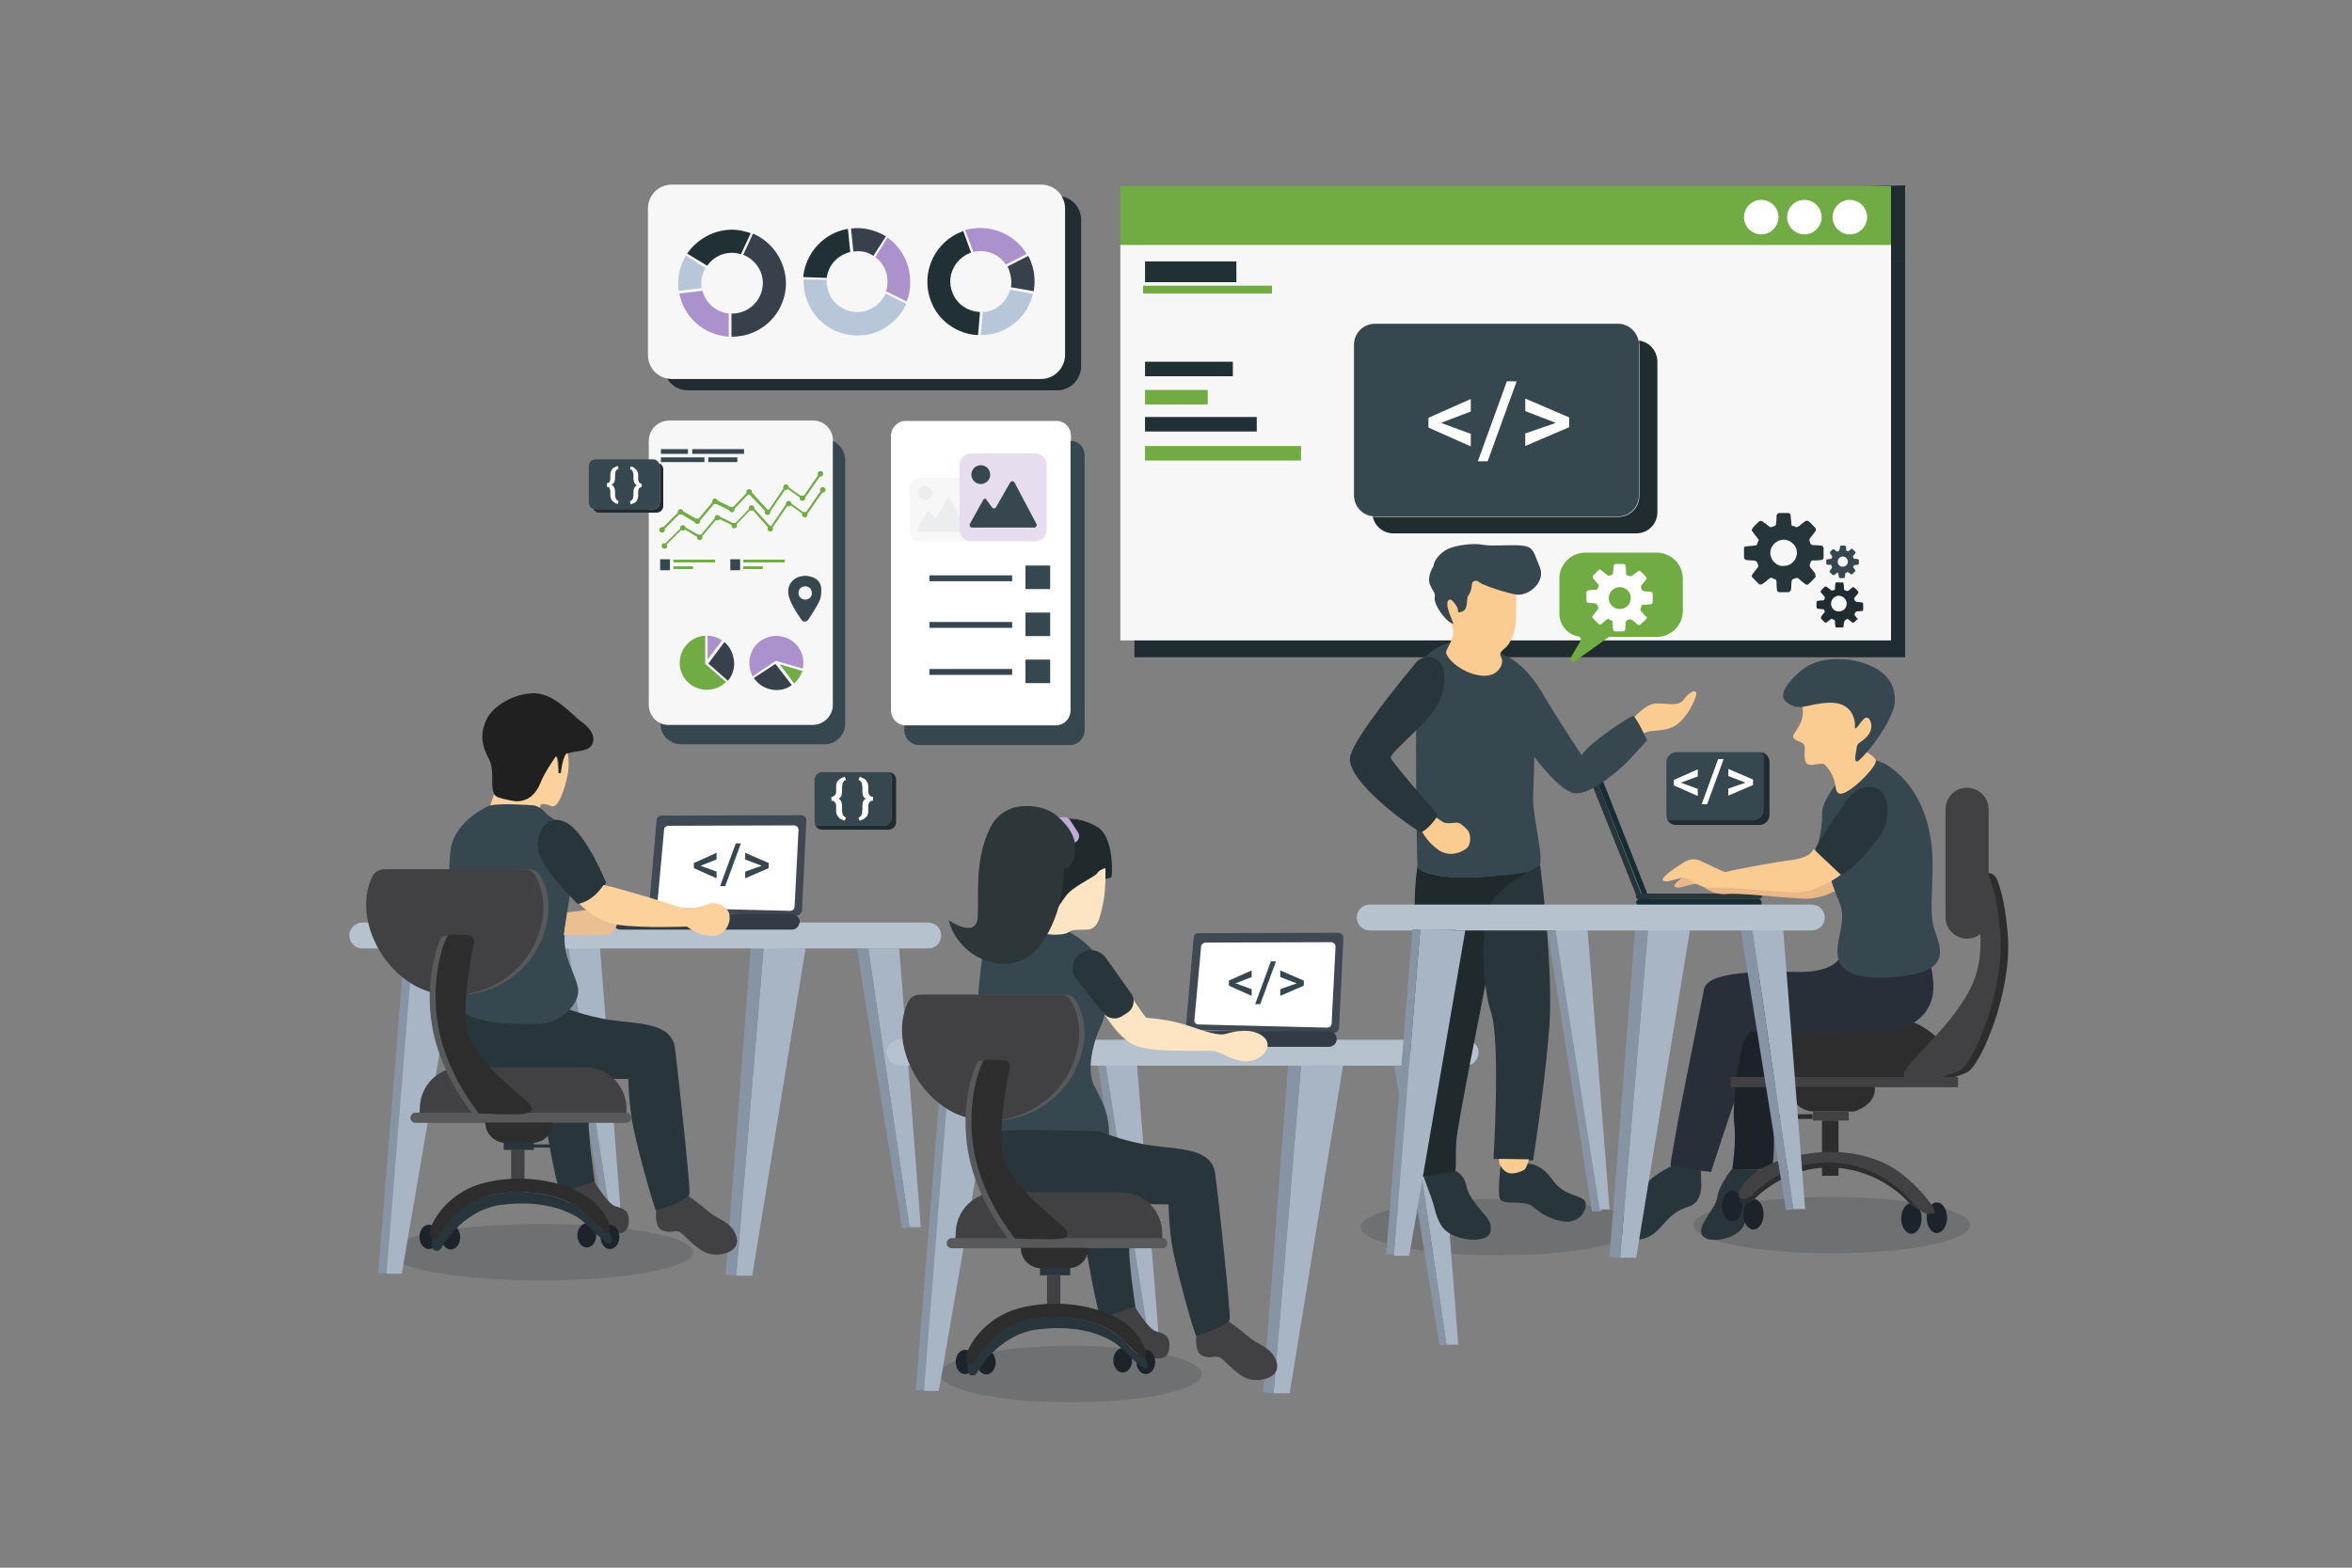 <?xml version="1.0" encoding="utf-8"?>
<!-- Generator: Adobe Illustrator 26.0.1, SVG Export Plug-In . SVG Version: 6.00 Build 0)  -->
<svg version="1.1" id="Layer_1" xmlns="http://www.w3.org/2000/svg" xmlns:xlink="http://www.w3.org/1999/xlink" x="0px" y="0px"
	 viewBox="0 0 600 400" style="enable-background:new 0 0 600 400;" xml:space="preserve">
<rect x="0" y="0" width="600" height="400" fill="#808080" stroke="none"/>
<style type="text/css">
	.st0{opacity:0.2;fill:#28353A;enable-background:new    ;}
	.st1{fill:#212C30;}
	.st2{fill:#36474F;}
	.st3{fill:#FFFFFF;}
	.st4{fill:#2D2D2D;}
	.st5{fill:#28353A;}
	.st6{fill:#172D35;}
	.st7{fill:#282F39;}
	.st8{fill:#EAB888;}
	.st9{fill:#FBCC92;}
	.st10{fill:#414042;}
	.st11{fill:#1D2228;}
	.st12{fill:#A8B5C4;}
	.st13{fill:#8794A4;}
	.st14{fill:#B7C2CF;}
	.st15{fill:#1D232B;}
	.st16{fill:#F7F7F7;}
	.st17{fill:#B7C7D9;}
	.st18{fill:#213035;}
	.st19{fill:#38404B;}
	.st20{fill:#AC92CC;}
	.st21{fill:#71AB43;}
	.st22{opacity:0.1;}
	.st23{fill:#AFAFAF;}
	.st24{fill:#E6DDEF;}
	.st25{fill:#3F4853;}
	.st26{fill:#333B46;}
	.st27{fill:#212020;}
	.st28{fill:#FDD19B;}
	.st29{fill:#EAC092;}
	.st30{fill:#202A2D;}
	.st31{fill:#FDE4C2;}
	.st32{fill:#25353A;}
	.st33{fill:#58595B;}
	.st34{fill:#C0ABD8;}
	.st35{fill:#2D373A;}
</style>
<g>
	<g>
		<ellipse class="st0" cx="138" cy="319.5" rx="38.8" ry="7.2"/>
		<ellipse class="st0" cx="273.2" cy="350.6" rx="33.4" ry="7.2"/>
		<ellipse class="st0" cx="467.3" cy="312.6" rx="35.3" ry="7.2"/>
		<ellipse class="st0" cx="382.4" cy="313.1" rx="35.3" ry="7.2"/>
		<g>
			<g>
				<path class="st1" d="M451.4,194.4v13.5c0,1.5-1.2,2.6-2.6,2.6h-21.2c-1,0-1.9-0.6-2.3-1.4c0.2,0.1,0.5,0.1,0.7,0.1h21.2
					c1.4,0,2.6-1.2,2.6-2.6v-13.5c0-0.4-0.1-0.8-0.3-1.2C450.6,192.3,451.4,193.2,451.4,194.4z"/>
				<path class="st2" d="M449.9,193.2v13.5c0,1.4-1.2,2.6-2.6,2.6h-21.2c-0.3,0-0.5-0.1-0.7-0.1c-0.2-0.4-0.3-0.7-0.3-1.2v-13.5
					c0-1.4,1.2-2.6,2.6-2.6h21.2c0.2,0,0.5,0.1,0.7,0.1C449.8,192.3,449.9,192.7,449.9,193.2z"/>
				<g>
					<path class="st3" d="M428.8,199.7l4.3,1.6v1.8l-6.1-2.7V199l6.1-2.7v1.8L428.8,199.7z"/>
					<path class="st3" d="M435.5,205.2h-1.4l4.2-11.5h1.4L435.5,205.2z"/>
					<path class="st3" d="M445.3,199.7l-4.4-1.7v-1.8l6.3,2.7v1.4l-6.3,2.7v-1.8L445.3,199.7z"/>
				</g>
			</g>
			<path class="st4" d="M485.9,260c0,0,6.4,1.8,9.6,6.4c3.1,4.7,0.7,8.4-7.1,8.4s-40.2,0-40.2,0h-6.7l3-16L485.9,260z"/>
			<path class="st1" d="M228.6,199v10.7c0,1.2-0.9,2-2,2h-16.8c-0.8,0-1.5-0.4-1.8-1.1c0.2,0.1,0.4,0.1,0.6,0.1h16.8
				c1.1,0,2-0.9,2-2V198c0-0.4-0.1-0.7-0.2-0.9C228,197.3,228.6,198,228.6,199z"/>
			<path class="st2" d="M227.4,198v10.7c0,1.1-0.9,2-2,2h-16.8c-0.2,0-0.4,0-0.6-0.1c-0.1-0.3-0.2-0.6-0.2-0.9V199c0-1.1,0.9-2,2-2
				h16.8c0.2,0,0.4,0,0.6,0.1C227.3,197.3,227.4,197.7,227.4,198z"/>
			<g>
				<path class="st3" d="M215.5,209.4c-0.4-0.1-0.7-0.3-1-0.4s-0.5-0.4-0.7-0.6c-0.1-0.2-0.3-0.5-0.4-0.7c-0.1-0.3-0.1-0.6-0.1-0.9
					v-1.2c0-0.2,0-0.4-0.1-0.5s-0.1-0.3-0.2-0.4c-0.1-0.1-0.2-0.2-0.4-0.3s-0.3-0.1-0.5-0.1v-1c0.2,0,0.4,0,0.5-0.1s0.2-0.1,0.4-0.3
					c0.1-0.1,0.1-0.2,0.2-0.4c0.1-0.1,0.1-0.4,0.1-0.5v-1.2c0-0.3,0-0.6,0.1-0.9c0.1-0.3,0.1-0.5,0.4-0.7c0.1-0.2,0.4-0.4,0.7-0.6
					c0.3-0.1,0.6-0.3,1-0.4l0.3,0.8c-0.2,0.1-0.4,0.1-0.5,0.3c-0.1,0.1-0.2,0.3-0.3,0.4c-0.1,0.1-0.1,0.4-0.1,0.5
					c0,0.2-0.1,0.4-0.1,0.7v1.2c0,0.4-0.1,0.7-0.2,1c-0.1,0.3-0.4,0.6-0.7,0.7c0.4,0.2,0.6,0.4,0.7,0.7c0.1,0.3,0.2,0.7,0.2,1v1.2
					c0,0.2,0,0.4,0.1,0.7c0,0.2,0.1,0.4,0.1,0.5c0.1,0.1,0.2,0.3,0.3,0.4c0.1,0.1,0.3,0.2,0.5,0.3L215.5,209.4z"/>
				<path class="st3" d="M219,208.6c0.2-0.1,0.4-0.1,0.5-0.3c0.1-0.1,0.2-0.3,0.3-0.4c0.1-0.1,0.1-0.4,0.1-0.5
					c0-0.2,0.1-0.4,0.1-0.7v-1.2c0-0.4,0.1-0.7,0.2-1c0.1-0.3,0.4-0.6,0.8-0.7c-0.4-0.1-0.7-0.4-0.8-0.7s-0.2-0.7-0.2-1v-1.2
					c0-0.2,0-0.4-0.1-0.7c0-0.2-0.1-0.4-0.1-0.5c-0.1-0.1-0.2-0.3-0.3-0.4c-0.1-0.1-0.3-0.2-0.5-0.3l0.3-0.8c0.4,0.1,0.7,0.3,1,0.4
					c0.3,0.1,0.5,0.4,0.7,0.6c0.1,0.2,0.3,0.5,0.4,0.7c0.1,0.3,0.1,0.6,0.1,0.9v1.2c0,0.2,0,0.4,0.1,0.5s0.1,0.3,0.2,0.4
					c0.1,0.1,0.2,0.2,0.4,0.3c0.1,0.1,0.3,0.1,0.5,0.1v1c-0.2,0-0.4,0-0.5,0.1s-0.3,0.1-0.4,0.3c-0.1,0.1-0.1,0.2-0.2,0.4
					c-0.1,0.1-0.1,0.4-0.1,0.5v1.2c0,0.3,0,0.6-0.1,0.9c-0.1,0.3-0.1,0.5-0.4,0.7c-0.1,0.2-0.4,0.4-0.7,0.6c-0.3,0.1-0.6,0.3-1,0.4
					L219,208.6z"/>
			</g>
			<polygon class="st5" points="405.9,199.6 417.9,229.7 419.3,229.7 407.1,198.6 			"/>
			<polygon class="st6" points="407.1,198.6 419.5,229.7 420.9,229.7 408.3,197.7 			"/>
			<path class="st7" d="M469,244.9c0,0-2.1,3.3-10.5,3.1c-8.3-0.1-22.9-0.4-23.8,4.4c-0.9,4.9-6.1,30.1-7.4,37.9
				c-1.3,7.7-1.8,8,0.6,8s8.6,0.7,8.6,0.7s4.9-15.3,7.4-21.9s2.7-13.8,2.7-13.8s23.6,0.4,32.3,0c8.8-0.4,12.4-3.9,13.8-8
				c1.4-4.2-0.5-10.2-0.5-10.2L469,244.9z"/>
			<path class="st6" d="M448.5,231.2h-30.2c-0.5,0-0.9-0.4-0.9-0.9l0,0c0-0.5,0.4-0.9,0.9-0.9h30.2c0.5,0,0.9,0.4,0.9,0.9l0,0
				C449.4,230.8,449,231.2,448.5,231.2z"/>
			<path class="st5" d="M448.8,229.4H418c-0.4,0-0.7-0.3-0.7-0.7l0,0c0-0.4,0.3-0.7,0.7-0.7h30.8c0.4,0,0.7,0.3,0.7,0.7l0,0
				C449.4,229.1,449.1,229.4,448.8,229.4z"/>
			<path class="st8" d="M436.7,221.2c-1.3-0.6-2.8-0.4-4.1,0.4c-2.4,1.5-6.3,4.1-5.3,4.7c1.4,0.8,4.9-1.6,6.6-0.4
				c1.8,1.2,3.6,2.5,6.8,2.2c3.1-0.3,13.2,0.9,19.5,1.2c6.2,0.3,11.3-4.2,11.3-4.2l-7-6.6c0,0,0.7,1.8-4.2,2.3
				c-5,0.6-16.3,2.8-17.1,3.1C442.4,224,439.2,222.3,436.7,221.2z"/>
			<path class="st2" d="M463.2,217.2c0,0,1.8-5.3,1.6-9.3c-0.2-4,5.3-10.1,7.2-12c2-1.9,6.3-4.3,12.8,2c6.4,6.3,8.1,15,8.2,22
				c0.1,6.9-0.9,13.2,0.5,17.4c1.5,4.2,3.7,9.3-5,11.2c-8.8,1.8-17.9,1.4-19.4-3.4c-1.5-4.8,2.4-9.6,0.1-14.9
				C466.8,224.7,465.9,219,463.2,217.2z"/>
			<path class="st9" d="M459,177.6c0,0,1.5,3,0.7,5.8s-2.9,4.2-2.1,5c0.8,0.9,2.8,0.8,2.8,2.3s-0.4,4,1,4.4s3.3-0.8,4.2,0.1
				c0.9,0.9,2.3,2.8,2.6,5.3c0.3,2.6,1.5,2.5,4,0.8c2.6-1.8,6.8-6.2,6.3-7.4s-2.9-2-2.8-2.8s3.2-2.8,3.1-6c-0.1-3.3-2.1-4.8-5.5-6.7
				C469.8,176.7,459,177.6,459,177.6z"/>
			<path class="st5" d="M473.9,201.6c-1.1,0.6-2,1.5-2.8,2.6c-2,2.8-8,11.7-8,12.5c0,0.9,5,5.3,6.3,6.3s10.1-8.2,11.5-12.3
				s0.5-8.7-2.6-9.7C476.8,200.4,475.1,201,473.9,201.6z"/>
			<path class="st4" d="M505.3,223.5c-0.7,0.7-0.9,1.6-0.6,2.6c1.2,3.9,4.4,15.5,0.7,24.6c-4.5,11.2-17.7,20.7-17.8,23.9
				c-0.1,3.1,10.6,0.8,14.2-1s11.5-20.7,10.4-34.8c-0.5-7.2-1.7-11.7-2.7-14.3C508.8,222.6,506.5,222.2,505.3,223.5L505.3,223.5z"/>
			<path class="st10" d="M503.4,223.1c-0.7,0.7-0.9,1.6-0.6,2.6c1.2,3.9,4.4,15.5,0.7,24.6c-4.5,11.2-17.7,20.7-17.8,23.9
				c-0.1,3.1,10.6,0.8,14.2-1s11.5-20.7,10.4-34.8c-0.5-7.2-1.7-11.7-2.7-14.3C507,222.3,504.7,221.8,503.4,223.1L503.4,223.1z"/>
			<path class="st10" d="M501.8,239.5L501.8,239.5c-3,0-5.5-2.4-5.5-5.5v-27.5c0-3,2.4-5.5,5.5-5.5l0,0c3,0,5.5,2.4,5.5,5.5V234
				C507.2,237.1,504.8,239.5,501.8,239.5z"/>
			<path class="st11" d="M451,263.4c0,0,1.5,8.2,1.5,14.2c-0.1,6.1,0.4,18.6-0.5,19.9s-10.1,0.8-10.1,0.8s1.1-6.9,0.5-11.5
				s1-14.5,1.5-17.5s1.9-5.9,2.8-6.1C447.6,263,451,263.4,451,263.4z"/>
			<rect x="441.5" y="274.8" class="st10" width="58" height="2.6"/>
			<path class="st4" d="M456.3,277.3c0,0,0.7,6.3,6.6,6.3s10.1,0,10.1,0s5.7-1.6,5.3-6.3H456.3z"/>
			<rect x="462.5" y="283.6" class="st10" width="9.1" height="2.3"/>
			<g>
				<polygon class="st12" points="194.8,241.9 187.8,325.5 191.9,325.5 205.5,242 				"/>
				<polygon class="st13" points="194.8,241.9 191.5,241.9 185.1,325.3 187.8,325.5 				"/>
				<polygon class="st12" points="221.5,242 232,313.1 234.9,313.1 229.4,242 				"/>
				<polygon class="st13" points="218.6,242.2 230.1,313.4 232,313.1 221.5,242 				"/>
				<g>
					<polygon class="st13" points="142.7,240.3 154,311.7 156.5,311.7 150.9,240.3 					"/>
					<polygon class="st12" points="144.7,239.8 155.9,311.2 158.5,311.2 152.9,239.8 					"/>
				</g>
				<path class="st14" d="M236.8,242H92.4c-1.8,0-3.3-1.5-3.3-3.3l0,0c0-1.8,1.5-3.3,3.3-3.3h144.4c1.8,0,3.3,1.5,3.3,3.3l0,0
					C240.1,240.6,238.6,242,236.8,242z"/>
				<polygon class="st13" points="114.7,241.9 114.6,242 105.3,241.9 98.6,324.8 96.5,324.8 103.2,241.7 				"/>
				<polygon class="st12" points="116.7,242 102.5,325 98.6,325 98.6,324.8 105.3,241.9 114.6,242 				"/>
			</g>
			<rect x="453.3" y="284.3" class="st4" width="9.1" height="1.2"/>
			<rect x="464.8" y="285.9" class="st4" width="4.2" height="14.1"/>
			<g>
				<path class="st5" d="M441.8,298.3c0,0-3.3,4.1-3.7,7.1c-0.4,3.1-5.3,7.3-3.9,9.7c1.4,2.4,8.5,1.2,10.4-2c1.9-3.1,1.5-8.7,2-10.8
					c0.6-2.1,2.3-3.9,2.3-3.9L441.8,298.3z"/>
				<path class="st5" d="M426.5,297.5c0,0-5.5,2.4-7.7,6.1c-2.1,3.7-4.7,6.1-5.8,6.7c-1.2,0.7-2.3,4.8,2.9,5.8
					c5.2,1,7.4-2.8,9.5-4.9c2-2,3.2-2.6,5.6-3.4s3-3.5,3-5.3c0-1.9-0.1-3.8-0.1-3.8L426.5,297.5z"/>
			</g>
			<g>
				<ellipse class="st15" cx="494.1" cy="310.7" rx="2.6" ry="3.9"/>
				<ellipse class="st15" cx="487.6" cy="310.9" rx="2.6" ry="3.9"/>
				<ellipse class="st15" cx="447.3" cy="309.8" rx="2.6" ry="3.9"/>
				<ellipse class="st15" cx="441.9" cy="307.7" rx="2.6" ry="3.9"/>
			</g>
			<path class="st4" d="M447.4,306.1c0,0,7.4-8.1,18.9-8.2s18.8,6.9,20.5,8.8c1.8,1.9,2.9,2.3,4.7,2.3c1.8-0.1-3.7-8.1-11.1-11.2
				s-15.6-3.4-24.2-1s-11.3,6.4-12.2,8.4C443.1,307.1,445.1,308,447.4,306.1z"/>
			<path class="st10" d="M447.1,304.8c0,0,7.4-8.1,18.9-8.2s18.8,6.9,20.5,8.8c5,5.6,5,4.2,6.8,4.2c1.8-0.1-5.8-10-13.2-13.1
				c-7.4-3.1-15.6-3.4-24.2-1s-11.3,6.4-12.2,8.4C442.8,305.9,444.9,306.8,447.1,304.8z"/>
			<g>
				<path class="st1" d="M269.7,99.6h-94.2c-3.4,0-6.1-2.7-6.1-6.1V56.1c0-3.4,2.7-6.1,6.1-6.1h94.2c3.4,0,6.1,2.7,6.1,6.1v37.5
					C275.7,96.9,273,99.6,269.7,99.6z"/>
				<path class="st16" d="M265.6,96.7h-94.2c-3.4,0-6.1-2.7-6.1-6.1V53.2c0-3.4,2.7-6.1,6.1-6.1h94.2c3.4,0,6.1,2.7,6.1,6.1v37.5
					C271.6,94,268.9,96.7,265.6,96.7z"/>
				<path class="st17" d="M175,65.2c-1.2,2-2,4.4-2,7c0,0.7,0.1,1.3,0.1,2l5.9-0.7c-0.1-0.4-0.1-0.8-0.1-1.2c0-1.5,0.4-2.8,1.1-3.9
					L175,65.2z"/>
				<path class="st18" d="M180.4,67.8c1.4-2,3.7-3.3,6.3-3.3c0.8,0,1.5,0.1,2.3,0.4l2.5-5.4c-1.5-0.5-3.1-0.9-4.7-0.9
					c-4.8,0-9,2.5-11.5,6.1L180.4,67.8z"/>
				<path class="st19" d="M192.1,59.6l-2.5,5.4c2.9,1.2,5,3.9,5,7.2c0,4.3-3.5,7.8-7.8,7.8c-0.1,0-0.1,0-0.2,0v5.9
					c0.1,0,0.1,0,0.2,0c7.6,0,13.7-6.1,13.7-13.7C200.4,66.6,197,61.7,192.1,59.6z"/>
				<path class="st20" d="M185.9,80c-3.3-0.4-5.9-2.7-6.7-5.8l-5.9,0.7c1.2,6.1,6.3,10.6,12.6,11L185.9,80L185.9,80z"/>
				<g>
					<path class="st19" d="M226,60.3c-2-1.2-4.4-2-6.9-2.1c-0.7,0-1.3,0-2,0.1l0.6,5.9c0.4-0.1,0.8-0.1,1.2-0.1
						c1.5,0,2.8,0.4,3.9,1.2L226,60.3z"/>
					<path class="st20" d="M223.3,65.6c2,1.5,3.2,3.8,3.1,6.4c0,0.8-0.1,1.5-0.4,2.3l5.3,2.6c0.6-1.5,0.9-3.1,0.9-4.7
						c0.1-4.8-2.2-9-5.8-11.6L223.3,65.6z"/>
					<path class="st17" d="M231.2,77.5l-5.3-2.6c-1.2,2.8-4.1,4.8-7.4,4.7c-4.3-0.1-7.7-3.6-7.6-8c0-0.1,0-0.1,0-0.2l-5.9-0.1
						c0,0.1,0,0.1,0,0.2c-0.2,7.6,5.8,13.9,13.3,14.1C224,85.8,229,82.4,231.2,77.5z"/>
					<path class="st18" d="M210.9,70.9c0.4-3.3,2.8-5.8,6-6.6l-0.6-5.9c-6.1,1-10.8,6.1-11.4,12.3L210.9,70.9z"/>
				</g>
				<path class="st19" d="M263.7,74.3c0.4-2.3,0.3-4.8-0.6-7.2c-0.2-0.7-0.5-1.2-0.8-1.8L257,68c0.2,0.4,0.4,0.7,0.5,1.2
					c0.5,1.4,0.6,2.8,0.4,4.1L263.7,74.3z"/>
				<path class="st17" d="M257.7,73.9c-0.7,2.3-2.3,4.4-4.8,5.3c-0.7,0.3-1.5,0.4-2.2,0.4l-0.5,5.9c1.6,0,3.2-0.2,4.7-0.8
					c4.5-1.7,7.6-5.4,8.6-9.7L257.7,73.9z"/>
				<path class="st18" d="M249.5,85.5l0.5-5.9c-3.1-0.1-6-2-7.1-5.1c-1.5-4,0.6-8.5,4.7-10c0.1,0,0.1,0,0.1-0.1l-2-5.5
					c-0.1,0-0.1,0-0.1,0.1c-7.1,2.6-10.8,10.5-8.2,17.6C239.2,81.8,244.2,85.3,249.5,85.5z"/>
				<path class="st20" d="M248.3,64.3c3.2-0.8,6.5,0.5,8.3,3.2l5.3-2.7c-3.2-5.3-9.6-7.8-15.7-6.1L248.3,64.3z"/>
			</g>
			<g>
				<path class="st16" d="M212.5,112.4v67.4c0,2.8-2.3,5.2-5.2,5.2h-36.7c-0.7,0-1.4-0.1-2-0.4c-1.8-0.8-3.1-2.6-3.1-4.7v-67.4
					c0-2.8,2.3-5.2,5.2-5.2h36.8C210.2,107.3,212.5,109.6,212.5,112.4z"/>
				<path class="st2" d="M215.6,117.3v67.4c0,2.8-2.3,5.2-5.2,5.2h-36.7c-2.8,0-5.2-2.3-5.2-5.2v-0.1c0.7,0.3,1.3,0.4,2,0.4h36.8
					c2.8,0,5.2-2.3,5.2-5.2v-67.3C214.3,113.4,215.6,115.2,215.6,117.3z"/>
				<g>
					<path class="st2" d="M168.3,118.9v9.3c0,0.9-0.7,1.7-1.7,1.7h-14.7c-0.2,0-0.4-0.1-0.6-0.1c-0.7-0.2-1.1-0.9-1.1-1.6v-9.3
						c0-0.9,0.7-1.7,1.7-1.7h14.7c0.7,0,1.2,0.4,1.5,1C168.2,118.4,168.3,118.6,168.3,118.9z"/>
					<path class="st1" d="M169.2,119.8v9.3c0,0.9-0.7,1.7-1.7,1.7h-14.7c-0.7,0-1.2-0.4-1.5-1c0.1,0.1,0.4,0.1,0.6,0.1h14.7
						c0.9,0,1.7-0.7,1.7-1.7v-9.3c0-0.2-0.1-0.4-0.1-0.7C168.8,118.5,169.2,119,169.2,119.8z"/>
					<g>
						<path class="st3" d="M157.6,128.6c-0.4-0.1-0.7-0.2-0.9-0.4c-0.2-0.1-0.4-0.4-0.6-0.5c-0.1-0.2-0.2-0.4-0.3-0.7
							c-0.1-0.2-0.1-0.5-0.1-0.7v-1c0-0.1,0-0.3-0.1-0.4s-0.1-0.2-0.1-0.4c-0.1-0.1-0.1-0.1-0.3-0.2c-0.1-0.1-0.3-0.1-0.4-0.1v-0.9
							c0.1,0,0.3,0,0.4-0.1c0.1-0.1,0.2-0.1,0.3-0.2s0.1-0.2,0.1-0.4c0.1-0.1,0.1-0.3,0.1-0.4v-1c0-0.3,0-0.5,0.1-0.7
							s0.1-0.4,0.3-0.7c0.1-0.2,0.3-0.4,0.6-0.5c0.2-0.1,0.5-0.3,0.9-0.4l0.2,0.7c-0.1,0.1-0.3,0.1-0.4,0.2
							c-0.1,0.1-0.2,0.2-0.3,0.4c-0.1,0.1-0.1,0.3-0.1,0.4s-0.1,0.4-0.1,0.5v1c0,0.4-0.1,0.7-0.2,0.9c-0.1,0.3-0.4,0.5-0.7,0.7
							c0.3,0.1,0.5,0.4,0.7,0.7c0.1,0.3,0.2,0.6,0.2,0.9v1c0,0.2,0,0.4,0.1,0.5c0,0.1,0.1,0.4,0.1,0.4c0.1,0.1,0.1,0.3,0.3,0.4
							c0.1,0.1,0.3,0.2,0.4,0.2L157.6,128.6z"/>
						<path class="st3" d="M160.7,127.9c0.1-0.1,0.3-0.1,0.4-0.2c0.1-0.1,0.2-0.2,0.3-0.4c0.1-0.1,0.1-0.3,0.1-0.4s0.1-0.4,0.1-0.5
							v-1c0-0.4,0.1-0.7,0.2-0.9c0.1-0.3,0.4-0.5,0.7-0.7c-0.3-0.1-0.6-0.4-0.7-0.7c-0.1-0.3-0.2-0.6-0.2-0.9v-1
							c0-0.2,0-0.4-0.1-0.5c0-0.1-0.1-0.4-0.1-0.4c-0.1-0.1-0.1-0.3-0.3-0.4c-0.1-0.1-0.3-0.2-0.4-0.2l0.2-0.7
							c0.4,0.1,0.7,0.2,0.9,0.4c0.2,0.1,0.4,0.4,0.6,0.5c0.1,0.2,0.2,0.4,0.3,0.7c0.1,0.2,0.1,0.5,0.1,0.7v1c0,0.1,0,0.3,0.1,0.4
							s0.1,0.2,0.1,0.4c0.1,0.1,0.1,0.1,0.3,0.2c0.1,0.1,0.3,0.1,0.4,0.1v0.9c-0.1,0-0.3,0-0.4,0.1c-0.1,0.1-0.2,0.1-0.3,0.2
							s-0.1,0.2-0.1,0.4c-0.1,0.1-0.1,0.3-0.1,0.4v1c0,0.3,0,0.5-0.1,0.7s-0.1,0.4-0.3,0.7c-0.1,0.2-0.3,0.4-0.6,0.5
							c-0.2,0.1-0.5,0.3-0.9,0.4L160.7,127.9z"/>
					</g>
				</g>
				<g>
					<rect x="168.6" y="114.6" class="st2" width="6.9" height="1.2"/>
					<rect x="176.6" y="114.6" class="st2" width="13.2" height="1.2"/>
					<rect x="168.6" y="116.7" class="st2" width="11.1" height="1.2"/>
					<rect x="180.7" y="116.7" class="st2" width="7.4" height="1.2"/>
				</g>
				<g>
					<g>
						<path class="st21" d="M169,135.4c-0.1,0-0.1,0-0.2-0.1c-0.1-0.1-0.1-0.4,0-0.4l4.6-4.6c0.1-0.1,0.3-0.1,0.4-0.1l4.2,2.4l4.2-5
							c0.1-0.1,0.3-0.1,0.4-0.1l4.2,2.1l4.2-4.4c0.1-0.1,0.1-0.1,0.2-0.1s0.1,0.1,0.2,0.1l4.6,5.1l4.3-6.3c0.1-0.1,0.1-0.1,0.2-0.1
							c0.1,0,0.1,0,0.2,0.1l4.1,2.9l4.2-6.1c0.1-0.1,0.3-0.2,0.4-0.1c0.1,0.1,0.2,0.3,0.1,0.4l-4.4,6.3c-0.1,0.1-0.1,0.1-0.2,0.1
							c-0.1,0-0.1,0-0.2-0.1l-4.1-2.9l-4.4,6.4c-0.1,0.1-0.1,0.1-0.2,0.1s-0.2,0-0.3-0.1L191,126l-4.1,4.3c-0.1,0.1-0.2,0.1-0.4,0.1
							l-4.2-2l-4.2,5c-0.1,0.1-0.3,0.1-0.4,0.1l-4.2-2.5l-4.4,4.4C169.2,135.3,169.1,135.4,169,135.4z"/>
					</g>
					<g>
						<circle class="st21" cx="168.9" cy="135.2" r="0.7"/>
					</g>
					<g>
						<circle class="st21" cx="173.6" cy="130.6" r="0.7"/>
					</g>
					<g>
						<circle class="st21" cx="177.9" cy="133" r="0.7"/>
					</g>
					<g>
						<circle class="st21" cx="182.4" cy="127.9" r="0.7"/>
					</g>
					<g>
						<circle class="st21" cx="186.7" cy="130" r="0.7"/>
					</g>
					<g>
						<circle class="st21" cx="191.1" cy="125.5" r="0.7"/>
					</g>
					<g>
						<circle class="st21" cx="195.8" cy="130.7" r="0.7"/>
					</g>
					<g>
						<circle class="st21" cx="200.5" cy="124.3" r="0.7"/>
					</g>
					<g>
						<circle class="st21" cx="204.7" cy="127.1" r="0.7"/>
					</g>
					<g>
						<circle class="st21" cx="209.3" cy="120.9" r="0.7"/>
					</g>
				</g>
				<g>
					<g>
						<path class="st21" d="M169.6,139.5c-0.1,0-0.1,0-0.2-0.1c-0.1-0.1-0.1-0.4,0-0.4l4.6-4.6c0.1-0.1,0.3-0.1,0.4-0.1l4.2,2.4
							l4.2-5c0.1-0.1,0.3-0.1,0.4-0.1l4.2,2.1l4.2-4.4c0.1-0.1,0.1-0.1,0.2-0.1l0,0c0.1,0,0.1,0.1,0.2,0.1l4.6,5.1l4.3-6.3
							c0.1-0.1,0.1-0.1,0.2-0.1c0.1,0,0.1,0,0.2,0.1l4.1,2.9l4.2-6.1c0.1-0.1,0.3-0.2,0.4-0.1c0.1,0.1,0.2,0.3,0.1,0.4l-4.4,6.3
							c-0.1,0.1-0.1,0.1-0.2,0.1s-0.1,0-0.2-0.1l-4.1-2.9l-4.4,6.4c-0.1,0.1-0.1,0.1-0.2,0.1c-0.1,0-0.2,0-0.3-0.1l-4.6-5.2
							l-4.1,4.3c-0.1,0.1-0.2,0.1-0.4,0.1l-4.2-2l-4.2,5c-0.1,0.1-0.3,0.1-0.4,0.1l-4.2-2.5l-4.4,4.4
							C169.8,139.5,169.7,139.5,169.6,139.5z"/>
					</g>
					<g>
						<circle class="st21" cx="169.5" cy="139.3" r="0.7"/>
					</g>
					<g>
						<circle class="st21" cx="174.2" cy="134.7" r="0.7"/>
					</g>
					<g>
						<circle class="st21" cx="178.5" cy="137.1" r="0.7"/>
					</g>
					<g>
						<circle class="st21" cx="183" cy="132.1" r="0.7"/>
					</g>
					<g>
						<circle class="st21" cx="187.3" cy="134.1" r="0.7"/>
					</g>
					<g>
						<circle class="st21" cx="191.7" cy="129.6" r="0.7"/>
					</g>
					<g>
						<circle class="st21" cx="196.5" cy="134.9" r="0.7"/>
					</g>
					<g>
						<circle class="st21" cx="201.2" cy="128.5" r="0.7"/>
					</g>
					<g>
						<circle class="st21" cx="205.3" cy="131.3" r="0.7"/>
					</g>
					<g>
						<circle class="st21" cx="209.9" cy="125" r="0.7"/>
					</g>
				</g>
				<path class="st2" d="M206.7,147.1c-3-0.8-6,1.2-5.6,4.4c0.3,2.2,2.3,5.1,3.4,6.7c0.4,0.6,1.2,0.5,1.7-0.1
					c1.1-1.7,3.1-4.7,3.2-5.9C209.6,150.4,209.9,147.9,206.7,147.1z M205.4,153c-0.9,0-1.7-0.7-1.7-1.7s0.7-1.7,1.7-1.7
					s1.7,0.7,1.7,1.7C207.2,152.2,206.4,153,205.4,153z"/>
				<rect x="168.4" y="142.7" class="st2" width="2.5" height="2.8"/>
				<rect x="171.8" y="142.8" class="st21" width="10.6" height="0.7"/>
				<rect x="171.8" y="144.5" class="st21" width="5" height="0.7"/>
				<rect x="186.3" y="142.7" class="st2" width="2.5" height="2.8"/>
				<rect x="189.6" y="142.8" class="st21" width="10.6" height="0.7"/>
				<rect x="189.6" y="144.5" class="st21" width="5" height="0.7"/>
				<path class="st19" d="M184.8,163.8l-4.1,5.5l5,4.4c1-1.2,1.6-2.8,1.6-4.4C187.2,167,186.3,165.1,184.8,163.8z"/>
				<path class="st21" d="M179.9,169.4v-7.2c-3.6,0.2-6.5,3.2-6.5,6.9c0,3.9,3.1,6.9,6.9,6.9c1.9,0,3.6-0.7,4.9-2L179.9,169.4z"/>
				<path class="st20" d="M180.5,162.2v6.1l3.7-4.9C183.2,162.7,181.9,162.2,180.5,162.2z"/>
				<path class="st19" d="M202,174.8l-4.2-5.4l-5.5,3.6c0.9,1.3,2.2,2.3,3.9,2.8C198.3,176.4,200.4,176,202,174.8z"/>
				<path class="st20" d="M197.9,168.6l6.9,2c0.7-3.6-1.3-7.1-4.9-8.1c-3.7-1-7.5,1.1-8.5,4.8c-0.5,1.8-0.2,3.6,0.6,5.3L197.9,168.6
					z"/>
				<path class="st21" d="M204.7,171.2l-5.8-1.7l3.7,4.9C203.5,173.6,204.2,172.5,204.7,171.2z"/>
			</g>
			<g>
				<path class="st3" d="M273.2,111.2v70.1c0,2.1-1.7,3.8-3.8,3.8H231c-0.1,0-0.1,0-0.1,0c-2-0.1-3.6-1.8-3.6-3.8v-70.1
					c0-2.1,1.7-3.8,3.8-3.8h38.4C271.5,107.4,273.2,109,273.2,111.2z"/>
				<g>
					<g class="st22">
						<path class="st23" d="M245.4,138.2H235c-1.6,0-2.9-1.3-2.9-2.9v-10.5c0-1.6,1.3-2.9,2.9-2.9h10.4c1.6,0,2.9,1.3,2.9,2.9v10.5
							C248.2,136.9,247,138.2,245.4,138.2z"/>
						<circle class="st2" cx="236" cy="125.8" r="1.8"/>
						<path class="st2" d="M236.5,130.6L234,135c-0.1,0.3,0.1,0.7,0.4,0.7H246c0.4,0,0.6-0.4,0.4-0.7l-4-7.7c-0.1-0.3-0.6-0.3-0.8,0
							l-2.6,4.6c-0.1,0.3-0.6,0.3-0.7,0.1l-1-1.4C237.1,130.3,236.6,130.3,236.5,130.6z"/>
					</g>
					<g>
						<path class="st24" d="M264.1,138.1h-16.4c-1.6,0-2.9-1.3-2.9-2.9v-16.6c0-1.6,1.3-2.9,2.9-2.9h16.4c1.6,0,2.9,1.3,2.9,2.9
							v16.6C267,136.8,265.7,138.1,264.1,138.1z"/>
						<g>
							<circle class="st2" cx="250.2" cy="121.1" r="2.4"/>
							<path class="st2" d="M250.8,127.6l-3.4,6.1c-0.2,0.4,0.1,0.9,0.5,0.9h16c0.4,0,0.7-0.5,0.5-0.9l-5.6-10.6
								c-0.2-0.4-0.9-0.4-1.1,0l-3.6,6.3c-0.2,0.4-0.8,0.4-1,0.1l-1.4-1.9C251.6,127.1,251,127.1,250.8,127.6z"/>
						</g>
					</g>
				</g>
				<path class="st2" d="M276.7,116.2v70.1c0,2.1-1.7,3.8-3.8,3.8h-38.4c-2.1,0-3.8-1.7-3.8-3.8v-1.2c0.1,0,0.1,0,0.1,0h38.5
					c2.1,0,3.8-1.7,3.8-3.8v-68.8C275.2,112.5,276.7,114.2,276.7,116.2z"/>
				<g>
					<g>
						<rect x="261.6" y="144.3" class="st2" width="6.3" height="6"/>
						<rect x="261.6" y="156.3" class="st2" width="6.3" height="6"/>
						<rect x="261.6" y="168.3" class="st2" width="6.3" height="6"/>
					</g>
					<g>
						<rect x="237.1" y="146.8" class="st2" width="21.1" height="1.5"/>
						<rect x="237.1" y="158.7" class="st2" width="21.1" height="1.5"/>
						<rect x="237.1" y="170.7" class="st2" width="21.1" height="1.5"/>
					</g>
				</g>
			</g>
			<path class="st5" d="M175.9,304.5c0,0.2-0.1,0.4-0.3,0.7c-1.5,1.9-7.9,3.7-8.2,3.7c-0.4,0-5.5-18-6.3-23.8
				c-0.8-5.7-0.8-9.8-0.8-9.8s-28.1-0.1-38.1-2.4c-10.1-2.3-5.9-16-4.3-16.4s24.7,0.1,24.7,0.1s6.3,2.7,13.5,3.7s15.3,0.7,16.1,7.2
				C173,274,176.1,302.4,175.9,304.5z"/>
			<path class="st25" d="M167.5,209.3l-1.9,21.9c-0.1,0.8,0.5,1.5,1.3,1.5l36.3,0.9c0.7,0,1.3-0.6,1.4-1.3l1.1-22.9
				c0.1-0.8-0.6-1.4-1.4-1.4l-35.5,0.1C168.1,208.1,167.5,208.6,167.5,209.3z"/>
			<path class="st3" d="M169.4,211.8l-1.7,18.6c-0.1,0.7,0.4,1.2,1.1,1.2l32.7,0.8c0.7,0,1.2-0.4,1.2-1.1l1-19.5
				c0-0.7-0.5-1.2-1.2-1.2l-32,0.1C169.9,210.7,169.4,211.1,169.4,211.8z"/>
			<path class="st26" d="M202,237.2h-43.7c-1.1,0-2-0.9-2-2l0,0c0-1.1,0.9-2,2-2H202c1.1,0,2,0.9,2,2l0,0
				C203.9,236.3,203.1,237.2,202,237.2z"/>
			<g>
				<polygon class="st12" points="331.9,271.8 324.9,355.5 329,355.5 342.6,271.9 				"/>
				<polygon class="st13" points="331.9,271.8 328.6,271.8 322.2,355.2 324.9,355.5 				"/>
				<polygon class="st12" points="358.5,271.9 369,343.1 372,343.1 366.5,271.8 				"/>
				<polygon class="st13" points="355.7,272 367.2,343.3 369,343.1 358.5,271.9 				"/>
				<g>
					<polygon class="st13" points="279.8,270.2 291,341.5 293.6,341.5 288,270.1 					"/>
					<polygon class="st12" points="281.8,269.7 293,341.1 295.6,341.1 289.9,269.7 					"/>
				</g>
				<path class="st14" d="M373.8,271.9H229.5c-1.8,0-3.3-1.5-3.3-3.3l0,0c0-1.8,1.5-3.3,3.3-3.3h144.4c1.8,0,3.3,1.5,3.3,3.3l0,0
					C377.1,270.5,375.7,271.9,373.8,271.9z"/>
				<polygon class="st13" points="251.7,271.8 251.6,271.9 242.3,271.8 235.7,354.7 233.6,354.7 240.3,271.6 				"/>
				<polygon class="st12" points="253.8,271.9 239.5,354.9 235.7,354.9 235.7,354.7 242.3,271.8 251.6,271.9 				"/>
			</g>
			<path class="st25" d="M304.5,239.3l-1.9,21.9c-0.1,0.8,0.5,1.5,1.3,1.5l36.3,0.9c0.7,0,1.3-0.6,1.4-1.3l1.1-22.9
				c0.1-0.8-0.6-1.4-1.4-1.4l-35.5,0.1C305.2,238,304.6,238.5,304.5,239.3z"/>
			<path class="st3" d="M306.4,241.6l-1.7,18.6c-0.1,0.7,0.4,1.2,1.1,1.2l32.7,0.8c0.7,0,1.2-0.4,1.2-1.1l1-19.5
				c0-0.7-0.5-1.2-1.2-1.2l-32,0.1C306.9,240.6,306.4,241,306.4,241.6z"/>
			<path class="st26" d="M339,267.1h-43.7c-1.1,0-2-0.9-2-2l0,0c0-1.1,0.9-2,2-2H339c1.1,0,2,0.9,2,2l0,0
				C341,266.2,340.1,267.1,339,267.1z"/>
			<path class="st27" d="M151.1,189.9c-1,2-4.7,1.7-6.1,2.3c-0.2,0.1-0.4,0.2-0.5,0.4c-0.8,1.2-1.2,4.2-1.2,4.6
				c0,0.4-0.7,0.2-0.7,0.2s-0.1-4.5-0.6-4.3c0,0-2.8,3.9-3.9,6.7c-1.1,2.8-3.4,5.4-7.4,4.6c-2.8-0.6-3.9-0.8-4.5-1.6
				c-0.2-0.4-0.4-0.7-0.5-1.4c-0.4-2,0.4-5.3-1.1-8c-1.5-2.8-2.3-5.7-0.6-9.6c1.8-4,7.7-7.1,12.7-6.9c5,0.3,9.6,5.8,11.4,7.1
				C149.9,185.2,152.2,187.5,151.1,189.9z"/>
			<path class="st28" d="M144.5,199.1c-1,4-2.4,7.1-3.8,6.6c-1.4-0.6-2.7-0.8-2.8-0.2c-0.1,0.5-0.5,0.9-0.7,0.9
				c-0.1,0-12.3-0.4-12.3-0.4l1.1-3.3c0.6,0.8,1.7,1,4.5,1.6c4,0.8,6.3-1.8,7.4-4.6c1.1-2.8,3.9-6.7,3.9-6.7
				c0.4-0.1,0.6,4.3,0.6,4.3s0.7,0.1,0.7-0.2s0.4-3.4,1.2-4.6c0.1-0.1,0.3-0.3,0.5-0.4C145.1,193.3,145.3,196.1,144.5,199.1z"/>
			<path class="st2" d="M142.2,209.6c0,0-2.5-1.5-3.1-2.3c-0.7-0.8-1.8-1.6-2.9-1.8c-1.2-0.1-9.8-0.7-11.7,0.2
				c-1.9,0.9-9,4.8-9.6,11.5c-0.7,6.7-1.2,30,0.3,37.2c1.5,7.3,15.7,6.9,21.7,6.9c5.9,0.1,11.5-5.3,10.5-9.5s-3.5-6.9-3.4-12.9
				c0.1-5.9,2.3-11.7,1.4-15.9C144.4,219,142.2,209.6,142.2,209.6z"/>
			<path class="st29" d="M144.7,232.8l6.3-0.8l6.5,3.4c0,0-0.5,2.6-2,3s-11.7,0.2-11.7,0.2L144.7,232.8z"/>
			<path class="st5" d="M139.1,286.3c0,0,2.8,16.5,3.8,17.7s2.5,1.3,5.2,0.9c2.6-0.4,3.6-3.5,3.6-3.5s-1.8-12.3-1.5-15.2h-11.1
				V286.3z"/>
			<path class="st10" d="M151.6,301.5c0,0,3.5,5.8,5.4,6.3s3.6,1,3.4,3.9c-0.1,2.8-1.8,3.8-6,2.3s-10.1-8.1-10.7-9
				C143.2,304,151.6,301.5,151.6,301.5z"/>
			<path class="st2" d="M261.4,236.8c3.1-1.4,6.6-1.3,9.6,0.1c3.4,1.6,7.4,4.2,9.5,8.2c3.8,7.4,1.5,14.1,0,17.4s-3.5,10.5-1.3,14.7
				c2.3,4.3,3.8,7.3,3.7,12.5c-0.1,5.2-16.5,7.1-24.3,3.4c-7.8-3.8-8.2-11.2-9.3-20.1s0.9-27.6,1.5-29.9
				C251.1,241.6,257,238.7,261.4,236.8z"/>
			<rect x="135.6" y="292" class="st5" width="8.7" height="0.8"/>
			<path class="st10" d="M180.9,319.9c-3.1-0.8-6.1-4.7-7.4-5.5c-1.4-0.7-2.1,0.4-4.4-0.4c-2.3-0.8-1.7-5.2-1.7-5.2
				c0.3,0,6.7-1.8,8.2-3.7c1.2,0.9,3.4,2.5,5,3.9c2.4,2.2,5.8,2.5,7.2,6.3C189.2,319.3,184,320.7,180.9,319.9z"/>
			<path class="st5" d="M313.7,336.5c0,0.2-0.1,0.4-0.3,0.7c-1.5,1.9-7.9,3.7-8.2,3.7c-0.4,0-5.5-18-6.3-23.8
				c-0.8-5.7-0.8-9.8-0.8-9.8s-28.1-0.1-38.1-2.4c-10.1-2.3-5.9-16-4.3-16.4s24.7,0.1,24.7,0.1s6.3,2.7,13.5,3.7s15.3,0.7,16.1,7.2
				C310.9,306,313.9,334.4,313.7,336.5z"/>
			<path class="st5" d="M277,318.3c0,0,2.8,16.5,3.8,17.7s2.5,1.3,5.2,0.9s3.6-3.5,3.6-3.5s-1.8-12.3-1.5-15.2H277V318.3z"/>
			<path class="st10" d="M289.5,333.4c0,0,3.5,5.8,5.4,6.3s3.6,1,3.4,3.9c-0.1,2.8-1.8,3.8-6,2.3s-10.1-8.1-10.7-9
				C281,335.9,289.5,333.4,289.5,333.4z"/>
			<path class="st10" d="M318.7,351.9c-3.1-0.8-6.1-4.7-7.4-5.5c-1.4-0.7-2.1,0.4-4.4-0.4s-1.7-5.2-1.7-5.2c0.3,0,6.7-1.8,8.2-3.7
				c1.2,0.9,3.4,2.5,5,3.9c2.4,2.2,5.8,2.5,7.2,6.3C327,351.3,321.9,352.7,318.7,351.9z"/>
			<path class="st30" d="M271.9,208.9c0,0,4.3-0.4,8.3,2.3s3.6,12.2,3.3,12.6c-0.3,0.4-7.4,1.3-8.1,4c-0.7,2.6,1.1,6.6-2.1,7.9
				c-3.2,1.3-7.1-0.4-7.1-0.4L271.9,208.9z"/>
			<path class="st31" d="M282,221.5c0,0,0.2,5.2-0.6,9c-0.8,3.8-1.4,6.7-4.2,6.7c-2.8,0.1-3.5-0.1-4.7,0.7s-5.2,0.7-6.1,0.2
				c-0.9-0.4,3.8-7.1,5.5-9.5s7.5-4.9,8-5.8S282,221.5,282,221.5z"/>
			<path class="st31" d="M287.9,253.2c0,0,4.2,6.5,4.6,6.5s5.9,0.4,10.6,2s7.7,2.6,9.6,2.1c1.9-0.6,6.9-1.8,9.8,0.9
				c2.8,2.7-1.5,6.9-5.9,6s-4.8-2.5-7.9-2.6s-15.1,0.5-19.3-1.4c-4.2-1.9-8-8.5-8-8.5L287.9,253.2z"/>
			<g>
				<rect x="289.4" y="66.7" class="st1" width="196.6" height="101"/>
				<polygon class="st1" points="486,47.3 289.4,51.7 289.4,66.7 486,66.7 				"/>
				<rect x="285.8" y="62.4" class="st16" width="196.6" height="101"/>
				<rect x="285.8" y="47.5" class="st21" width="196.6" height="15"/>
				<g>
					<circle class="st3" cx="449.3" cy="55.4" r="4.4"/>
					<circle class="st3" cx="460.3" cy="55.4" r="4.4"/>
					<circle class="st3" cx="471.9" cy="55.4" r="4.4"/>
				</g>
				<path class="st2" d="M418.1,88v38.4c0,3-2.4,5.4-5.4,5.4h-61.9c-0.2,0-0.4,0-0.7-0.1c-2.7-0.3-4.7-2.6-4.7-5.4V88
					c0-3,2.4-5.4,5.4-5.4h61.9c2.6,0,4.7,1.8,5.3,4.3C418.1,87.3,418.1,87.7,418.1,88z"/>
				<path class="st1" d="M422.8,92.3v38.4c0,3-2.4,5.4-5.4,5.4h-61.9c-2.6,0-4.8-1.8-5.3-4.3c0.2,0,0.4,0.1,0.7,0.1h61.9
					c3,0,5.4-2.4,5.4-5.4V88c0-0.4-0.1-0.7-0.1-1.1C420.7,87.2,422.8,89.5,422.8,92.3z"/>
				<g>
					<rect x="292.1" y="66.7" class="st18" width="23.3" height="5.3"/>
					<rect x="292.1" y="92.3" class="st18" width="22.4" height="3.7"/>
					<rect x="292.1" y="99.5" class="st21" width="16" height="3.7"/>
					<rect x="292.1" y="106.4" class="st18" width="28.5" height="3.7"/>
					<rect x="292.1" y="113.8" class="st21" width="39.8" height="3.7"/>
					<rect x="291.6" y="72.9" class="st21" width="32.9" height="2"/>
				</g>
				<g>
					<g>
						<path class="st32" d="M463.2,147c0,0.2-0.1,0.3-0.2,0.4c-0.5,0.5-1,1.1-1.6,1.6c-0.3,0.3-0.6,0.3-0.9,0
							c-0.6-0.4-1.2-0.9-1.7-1.4c-0.2-0.1-0.4-0.2-0.7-0.1c-0.1,0.1-0.1,0.1-0.2,0.1c-0.8,0.1-0.9,0.6-0.9,1.2
							c0,0.5-0.1,1.1-0.1,1.6c-0.1,0.4-0.3,0.6-0.7,0.7c-0.7,0-1.5,0-2.2,0c-0.4,0-0.7-0.2-0.7-0.7c-0.1-0.7-0.1-1.2-0.1-1.9
							c-0.1-0.6-0.1-0.7-0.7-0.8c-0.1,0-0.1,0-0.2-0.1c-0.5-0.4-0.8-0.1-1.2,0.2c-0.4,0.4-0.9,0.8-1.5,1.2c-0.3,0.2-0.6,0.2-0.9,0
							c-0.5-0.5-1.1-1.1-1.6-1.6c-0.3-0.3-0.3-0.6,0-0.9c0.4-0.6,0.9-1.2,1.3-1.7c0.1-0.2,0.2-0.4,0.1-0.7c0-0.1-0.1-0.1-0.1-0.1
							c-0.1-0.9-0.7-1-1.5-1c-0.4,0-0.9-0.1-1.3-0.1c-0.5-0.1-0.7-0.3-0.7-0.7c0-0.7,0-1.4,0-2.1c0-0.5,0.1-0.7,0.7-0.7
							c0.7-0.1,1.3-0.1,2-0.2c0.4,0,0.6-0.1,0.7-0.5c0.1-0.2,0.1-0.4,0.3-0.7c0.1-0.2,0.1-0.3-0.1-0.5c-0.4-0.5-0.9-1.1-1.3-1.7
							c-0.4-0.4-0.4-0.7,0-1.2s0.9-0.9,1.4-1.4c0.4-0.4,0.7-0.4,1.1-0.1c0.6,0.4,1.2,0.9,1.7,1.3c0.1,0.1,0.4,0.1,0.5,0.1
							c0.1-0.1,0.4-0.1,0.5-0.2c0.7-0.2,0.6-0.2,0.7-0.9c0.1-0.6,0.1-1.2,0.1-1.8c0.1-0.4,0.3-0.7,0.7-0.7c0.7,0,1.5,0,2.2,0
							c0.4,0,0.7,0.2,0.7,0.7c0.1,0.7,0.1,1.5,0.2,2.2c0,0.2,0.1,0.4,0.4,0.4c0.1,0,0.4,0.1,0.4,0.1c0.5,0.4,0.9,0.1,1.3-0.2
							c0.4-0.4,0.9-0.7,1.4-1.1c0.3-0.2,0.6-0.2,0.9,0c0.6,0.5,1.1,1.1,1.7,1.7c0.2,0.3,0.2,0.6,0,0.9c-0.5,0.6-0.9,1.2-1.4,1.8
							c-0.1,0.2-0.2,0.4-0.1,0.6c0.1,0.1,0.1,0.1,0.1,0.2c0.1,0.9,0.7,0.9,1.4,0.9c0.5,0,1,0.1,1.5,0.1c0.4,0.1,0.6,0.3,0.6,0.7
							c0,0.7,0,1.5,0,2.3c0,0.4-0.2,0.7-0.7,0.7c-0.7,0.1-1.3,0.1-2,0.1c-0.3,0-0.5,0.1-0.6,0.4c0,0.1-0.1,0.3-0.1,0.4
							c-0.3,0.4-0.1,0.7,0.1,1.1c0.4,0.4,0.8,0.9,1.2,1.5C463,146.7,463.1,146.8,463.2,147z M455,144.4c1.9,0,3.3-1.4,3.4-3.3
							c0.1-1.7-1.5-3.4-3.4-3.4c-1.7,0-3.4,1.5-3.4,3.4C451.6,142.8,453.2,144.6,455,144.4z"/>
					</g>
					<g>
						<path class="st2" d="M473.3,145.7c0,0.1-0.1,0.1-0.1,0.1c-0.2,0.2-0.4,0.4-0.7,0.7c-0.1,0.1-0.2,0.1-0.4,0
							c-0.2-0.2-0.4-0.4-0.7-0.5c-0.1-0.1-0.1-0.1-0.2,0l-0.1,0.1c-0.3,0-0.4,0.2-0.4,0.5c0,0.2,0,0.4-0.1,0.7
							c0,0.1-0.1,0.2-0.3,0.2c-0.3,0-0.6,0-0.9,0c-0.1,0-0.3-0.1-0.3-0.3s-0.1-0.5-0.1-0.7s0-0.3-0.2-0.3h0.2
							c-0.2-0.1-0.4-0.1-0.5,0.1c-0.1,0.1-0.4,0.3-0.6,0.4c-0.1,0.1-0.2,0.1-0.4,0c-0.2-0.2-0.4-0.4-0.7-0.7c-0.1-0.1-0.1-0.2,0-0.4
							s0.4-0.4,0.5-0.7c0.1-0.1,0.1-0.1,0-0.3c0,0,0,0,0-0.1c-0.1-0.4-0.3-0.4-0.6-0.4c-0.1,0-0.4,0-0.5,0c-0.2,0-0.3-0.1-0.3-0.3
							c0-0.3,0-0.5,0-0.8c0-0.2,0.1-0.3,0.3-0.3c0.3,0,0.5-0.1,0.8-0.1c0.1,0,0.2-0.1,0.3-0.2c0-0.1,0.1-0.2,0.1-0.3s0-0.1,0-0.2
							c-0.1-0.2-0.4-0.4-0.5-0.7c-0.1-0.1-0.1-0.3,0-0.4c0.1-0.2,0.4-0.4,0.6-0.6c0.1-0.1,0.2-0.1,0.4,0c0.2,0.1,0.4,0.4,0.7,0.5
							c0.1,0.1,0.1,0.1,0.2,0c0.1,0,0.1-0.1,0.2-0.1c0.2-0.1,0.2-0.1,0.3-0.4c0-0.2,0.1-0.5,0.1-0.7c0-0.1,0.1-0.2,0.3-0.3
							c0.3,0,0.6,0,0.9,0c0.1,0,0.2,0.1,0.3,0.3c0,0.3,0.1,0.6,0.1,0.9c0,0.1,0.1,0.1,0.1,0.1c0.1,0,0.1,0,0.1,0.1
							c0.2,0.1,0.4,0.1,0.5-0.1c0.1-0.1,0.4-0.3,0.5-0.4c0.1-0.1,0.2-0.1,0.4,0c0.2,0.2,0.4,0.4,0.7,0.7c0.1,0.1,0.1,0.2,0,0.4
							c-0.2,0.2-0.4,0.4-0.6,0.7c-0.1,0.1-0.1,0.1,0,0.2l0.1,0.1c0,0.4,0.3,0.4,0.6,0.4c0.2,0,0.4,0,0.6,0.1c0.1,0,0.2,0.1,0.2,0.2
							c0,0.3,0,0.6,0,0.9c0,0.1-0.1,0.2-0.3,0.3c-0.3,0-0.5,0.1-0.8,0.1c-0.1,0-0.2,0.1-0.2,0.2c0,0.1,0,0.1-0.1,0.1
							c-0.1,0.1-0.1,0.3,0.1,0.4c0.1,0.2,0.3,0.4,0.4,0.6C473.3,145.5,473.3,145.6,473.3,145.7z M470.1,144.6c0.7,0,1.3-0.6,1.3-1.3
							s-0.6-1.3-1.3-1.3c-0.7,0-1.3,0.6-1.3,1.3C468.8,144,469.4,144.7,470.1,144.6z"/>
					</g>
					<g>
						<path class="st1" d="M474,157.6c0,0.1-0.1,0.2-0.1,0.3c-0.3,0.3-0.7,0.7-0.9,0.9c-0.2,0.1-0.4,0.1-0.5,0
							c-0.4-0.3-0.7-0.5-1-0.8c-0.1-0.1-0.2-0.1-0.4,0c-0.1,0-0.1,0.1-0.1,0.1c-0.4,0.1-0.5,0.4-0.6,0.7c0,0.3-0.1,0.7-0.1,0.9
							c0,0.3-0.1,0.4-0.4,0.4c-0.4,0-0.9,0-1.3,0c-0.3,0-0.4-0.1-0.4-0.4c-0.1-0.4-0.1-0.7-0.1-1.1s-0.1-0.4-0.4-0.5
							c-0.1,0-0.1,0-0.1-0.1c-0.3-0.2-0.5-0.1-0.7,0.1c-0.3,0.2-0.6,0.4-0.9,0.7c-0.1,0.1-0.4,0.1-0.5,0c-0.3-0.3-0.7-0.7-0.9-0.9
							c-0.1-0.2-0.1-0.4,0-0.6c0.3-0.4,0.5-0.7,0.8-1c0.1-0.1,0.1-0.2,0.1-0.4v0.1c-0.1-0.5-0.4-0.6-0.9-0.6c-0.3,0-0.5,0-0.8-0.1
							c-0.3,0-0.4-0.1-0.4-0.4c0-0.4,0-0.8,0-1.2c0-0.3,0.1-0.4,0.4-0.4c0.4-0.1,0.8-0.1,1.2-0.1c0.2,0,0.4-0.1,0.4-0.3
							c0.1-0.1,0.1-0.3,0.1-0.4c0.1-0.1,0-0.2-0.1-0.3c-0.3-0.3-0.5-0.7-0.8-0.9c-0.2-0.3-0.2-0.4,0-0.7c0.3-0.3,0.6-0.6,0.8-0.8
							c0.2-0.2,0.4-0.2,0.7,0c0.4,0.3,0.7,0.5,1,0.8c0.1,0.1,0.2,0.1,0.3,0.1c0.1-0.1,0.2-0.1,0.3-0.1c0.4-0.1,0.4-0.1,0.4-0.5
							s0.1-0.7,0.1-1.1c0-0.3,0.1-0.4,0.4-0.4c0.4,0,0.9,0,1.3,0c0.3,0,0.4,0.1,0.4,0.4c0.1,0.4,0.1,0.9,0.1,1.3
							c0,0.1,0.1,0.2,0.2,0.3c0.1,0,0.2,0,0.3,0.1c0.3,0.2,0.5,0.1,0.8-0.1c0.2-0.2,0.5-0.4,0.8-0.7c0.1-0.1,0.4-0.1,0.5,0
							c0.4,0.3,0.7,0.7,1,1c0.1,0.1,0.1,0.4,0,0.5c-0.3,0.4-0.6,0.7-0.9,1.1c-0.1,0.1-0.1,0.2-0.1,0.4c0,0.1,0.1,0.1,0.1,0.1
							c0.1,0.5,0.4,0.6,0.9,0.6c0.3,0,0.6,0.1,0.9,0.1c0.2,0,0.4,0.1,0.4,0.4c0,0.4,0,0.9,0,1.4c0,0.3-0.1,0.4-0.4,0.4
							c-0.4,0-0.8,0.1-1.2,0.1c-0.2,0-0.3,0.1-0.4,0.3c0,0.1-0.1,0.1-0.1,0.2c-0.2,0.2-0.1,0.4,0.1,0.7s0.5,0.6,0.7,0.9
							C473.9,157.4,473.9,157.5,474,157.6z M469.1,156c1.2,0,2-0.9,2-2c0-1-0.9-2-2-2c-1,0-2,0.9-2,2S468,156.1,469.1,156z"/>
					</g>
				</g>
			</g>
			<path class="st2" d="M465.6,168.4c-2.4,0.4-4.7,1.4-6.6,3.1c-2.6,2.3-5.5,5.7-3.4,7.5c3.4,2.9,5.5,0.4,11.2,0.3s6.5,4.3,6.4,6.1
				s1.9-2.3,2.9-2.3c1-0.1,2,2.3,0.6,4.3c-1.5,2-2.9,2-3,3.1c-0.1,1-0.9,3.7,0,3.8s9.7-10.3,9.7-15.7s-3.8-8.3-9.3-9.8
				C471.1,168,468,168.1,465.6,168.4z"/>
			<path class="st9" d="M433.7,219.6c-1.3-0.6-2.8-0.4-4.1,0.4c-2.4,1.5-6.3,4.1-5.3,4.7c1.4,0.8,4.9-1.6,6.6-0.4
				c1.8,1.2,3.6,2.5,6.8,2.2c3.1-0.3,13.2,0.9,19.5,1.2c6.2,0.3,12.4-4.5,12.4-4.5l-7-6.6c0,0-0.3,2.1-5.3,2.8
				c-5,0.6-16.3,2.8-17.1,3.1C439.4,222.4,436.1,220.7,433.7,219.6z"/>
			<g>
				<path class="st9" d="M416.6,183.4c0,0,3-3.8,5.9-3.9c2.9-0.1,5.8,0.9,7.1-1.1c1.4-2,3.9-3.1,2.9-0.4c-1,2.8-3.2,6.3-5.8,7.5
					c-2.5,1.2-5.5,0.7-6.9,1.4s-2.3,0.8-2.3,0.8L416.6,183.4z"/>
				<path class="st2" d="M420.2,188.9c0,0-2.1,2.3-4.9,5.3c-2.8,2.9-10,8.8-13.7,8.2c-3.8-0.6-10.2-9.3-10.2-9.3s-0.1,5.7-0.3,10.6
					c-0.1,4.9,3.1,16.2,1.4,17.7s-6.1,1.8-15,2.4c-8.9,0.6-15.6-1-15.9-2.8c-0.2-1.7-0.7-42.2,0-48.7s8.3-8.4,8.3-8.4
					s1.8,0.1,7.1,1.2s10.8,2.3,16.3,11.5s10.2,16.1,10.2,16.1c1.8-3.1,12.3-10,13.1-10C417.4,182.8,420.2,188.9,420.2,188.9z"/>
				<path class="st9" d="M362.8,212.2c0,0,1.2,2.6,4.2,4.7c3.1,2,6,0.4,7.1-0.4s1.4-3.7,0.1-4.9c-1.2-1.1-1.7-1.7-2.6-1.7
					s-2.4,0.4-3.4-0.1c-1-0.6-2.6-1.8-2.6-1.8L362.8,212.2z"/>
				<path class="st5" d="M366.2,168.1c-1.6-0.9-3.7-0.5-4.9,0.9c-4,4.8-15.3,18.6-16.8,23.7c-1.9,6.3,16.6,19.3,17.9,19.5
					c1.3,0.3,4.4-3.9,4.4-4.2s-11.5-13.1-12-14.6c-0.4-1.5,10.9-9.8,12.6-15C368.9,174.3,369.1,169.8,366.2,168.1z"/>
				<path class="st30" d="M392.4,221.3c0,0-10.6,14-12.3,23.8c-1.8,9.8-8.3,41.5-8.6,46.2c-0.3,4.7,0.3,8.1-0.9,8.6
					c-1.2,0.5-8.6,0.3-8.6,0.3s-3-24.7-2.3-38.9c0.7-14.2,1.2-25.1,1.2-30.6s0.7-9.7,0.7-9.7c0.3,1.8,6.9,3.4,15.9,2.8
					C386.4,223.1,390.8,222.8,392.4,221.3z"/>
				<path class="st5" d="M392.9,220.8c0,0,3.5,26.6,2.3,41.7c-1.2,15.2-4.1,33.6-4.1,33.6l-10.1-0.4c0,0,1.8-30.1-0.6-37.3
					c-2.4-7.2-2.6-21.2-0.6-26.8S392.9,220.8,392.9,220.8z"/>
				<path class="st5" d="M382.8,297.5c0,0-0.8,6.4-0.2,8.3c0.6,1.9,6.1,0.3,8.2,1.9c2,1.6,4.4,3.6,8.6,4s6.6-4.7,4.2-5.9
					c-2.5-1.2-5.3-1.5-7.5-4.7s-4.7-4.2-6.5-4.2S382.8,297.5,382.8,297.5z"/>
				<path class="st5" d="M371.4,298.8c0,0,1.9,0.9,2.5,3.1c0.5,2.3,1.2,3.6,3.2,6.1s3.6,3.6,3.1,6.3s-7,2.5-10.4,0.4
					c-3.4-2-3.6-6.3-4.6-8.9s-2-5.5-2-5.5L371.4,298.8z"/>
				<path class="st9" d="M382.4,295.7c0,0-0.3,1.5,1.4,3c1.6,1.5,4.3,0.2,5-0.2c0.7-0.4,1.2-2.7,1.2-2.7L382.4,295.7z"/>
				<path class="st9" d="M369.7,157.7c0,0,1,1.4,1,3.6s-1.6,3.9-1.8,5.1c-0.1,1.2,3.3,5,8.3,5.9s6.4-2.9,5.9-4.2
					c-0.5-1.2-0.7-1.5,0.8-2.7s2.8-4.2,2.8-7.8c0.1-3.7,0.1-10.9,0.1-10.9l-13.3-1l-5.7,6.6L369.7,157.7z"/>
				<path class="st2" d="M365.7,144.4c0,0-1.8,2.8-0.9,4.8s1.4,2,1.2,3.3c-0.2,1.2,1.2,3.6,2.5,5c1.2,1.4,1.8,1.5,2.2,1.7
					c0.4,0.2-2-4.2-1.4-5.7c0.7-1.5,2,0.7,2.5,1.6c0.4,0.9-0.4,1.5,1.3,0.9c1.6-0.7,0.8-3.2,1.5-4.1c0.7-0.9,0.8-2,0.9-2.9
					s1.3-1.1,1.9-0.4c0.7,0.6,6.3,2.6,9.4,3.1s7.6-3.2,6-7s-1.5-4.9-3.9-5.4c-2.5-0.5-8.2,0.2-10.6-0.3c-2.3-0.5-7,0.1-9,1.1
					S365.8,143,365.7,144.4z"/>
			</g>
			<g>
				<polygon class="st12" points="420.4,237.2 413.3,320.9 417.4,320.9 431.1,237.4 				"/>
				<polygon class="st13" points="420.4,237.2 417.1,237.2 410.6,320.7 413.3,320.9 				"/>
				<polygon class="st12" points="447,237.3 457.5,308.5 460.5,308.5 454.9,237.3 				"/>
				<polygon class="st13" points="444.1,237.5 455.6,308.8 457.5,308.5 447,237.3 				"/>
				<polygon class="st13" points="394.8,237.7 406.1,309.1 408.6,309.1 403,237.6 				"/>
				<polygon class="st12" points="396.8,237.3 408.1,308.6 410.6,308.6 405,237.2 				"/>
				<path class="st14" d="M462.2,237.4H349.4c-1.8,0-3.3-1.5-3.3-3.3l0,0c0-1.8,1.5-3.3,3.3-3.3h112.8c1.8,0,3.3,1.5,3.3,3.3l0,0
					C465.5,235.9,464.1,237.4,462.2,237.4z"/>
				<polygon class="st13" points="371.6,237.2 371.6,237.4 362.3,237.2 355.6,320.1 353.6,320.1 360.3,237.1 				"/>
				<polygon class="st12" points="373.8,237.4 359.5,320.4 355.6,320.4 355.6,320.1 362.3,237.2 371.6,237.4 				"/>
			</g>
			<path class="st5" d="M154.6,225.2c0,0-0.1,0.4-0.6,1c-0.9,1.3-2.7,3.4-6.1,4.3c-0.1,0.1-0.4,0.1-0.6,0.1c0,0-7.8-7.7-9.6-12.3
				s1.3-11.1,6.6-8.5C149.5,212.4,154.6,225.2,154.6,225.2z"/>
			<path class="st28" d="M181.7,238.8c-3.4,0.1-6.5-2.4-6.5-2.4s-10.7,0.5-17.3-0.4c-5.8-0.9-9.4-4.7-10.1-5.4
				c3.4-0.9,5.3-3.6,6.2-4.8c4.2,0.9,15,4.2,18.6,5.4c3.9,1.4,7.1-0.3,8.7-0.7c1.6-0.4,4.7,1,4.8,3.1
				C186.4,235.5,185.1,238.7,181.7,238.8z"/>
			<g>
				<path class="st10" d="M107,284.2h52.8v-1.3c0-5.9-4.7-10.6-10.6-10.6h-31.5c-5.9,0-10.6,4.7-10.6,10.6L107,284.2L107,284.2z"/>
				<path class="st33" d="M159.7,286.5H106c-0.7,0-1.3-0.6-1.3-1.3l0,0c0-0.7,0.6-1.3,1.3-1.3h53.7c0.7,0,1.3,0.6,1.3,1.3l0,0
					C161.1,285.9,160.5,286.5,159.7,286.5z"/>
				<path class="st4" d="M135.8,291.6H129c-2.8,0-5.2-2.3-5.2-5.2l0,0H141l0,0C141,289.3,138.7,291.6,135.8,291.6z"/>
				<rect x="128.5" y="291.4" class="st5" width="7.7" height="2"/>
				<rect x="130.4" y="293.3" class="st10" width="3.4" height="12.3"/>
				<g>
					<ellipse class="st15" cx="115" cy="315.7" rx="2.4" ry="3.1"/>
					<ellipse class="st15" cx="109.4" cy="315.6" rx="2.4" ry="3.1"/>
					<ellipse class="st15" cx="155.6" cy="315.6" rx="2.4" ry="3.1"/>
					<ellipse class="st15" cx="149.7" cy="315.2" rx="2.4" ry="3.1"/>
				</g>
				<path class="st4" d="M155.4,314.2c-0.1,0.3-0.5,0.3-0.9,0.1c-2.3-1.3-4.2-4.1-7.1-6.2c-3-2.1-9.5-4.9-19.9-3.6
					s-15.6,11.3-15.6,11.3c-0.2,0.4-0.9,0.6-1.5,0.3c-0.4-0.2-0.8-0.8-0.7-1.9c0.2-2.5,4.7-10,13.5-12.3c9.3-2.5,20.1-0.8,26.3,3.3
					C154.5,308.4,156.2,313.1,155.4,314.2z"/>
				<path class="st5" d="M155,317.2c-2.3-1.3-4.2-4.1-7.1-6.2c-3-2.1-9.5-4.9-19.9-3.6s-15.6,11.3-15.6,11.3
					c-0.4,0.7-2.5,0.9-2.3-1.6c0-0.3,0.1-0.6,0.2-1c0.6,0.3,1.3,0.1,1.5-0.3c0,0,5.2-10.1,15.6-11.3c10.4-1.3,16.9,1.5,19.9,3.6
					s4.8,4.9,7.1,6.2c0.4,0.2,0.7,0.2,0.9-0.1C156.5,316.4,156.2,317.8,155,317.2z"/>
				<path class="st33" d="M99.3,221.8H135c1.2,0,2.3,0.6,2.8,1.6c1.6,2.7,3.9,8.8-0.1,17.4c-5.7,12-20.7,16.4-30.9,10.5
					c-9.5-5.5-15-18.5-10.5-27.7C96.8,222.5,98,221.8,99.3,221.8z"/>
				<path class="st10" d="M98,221.8h35.7c1.2,0,2.3,0.6,2.8,1.6c1.6,2.7,3.9,8.8-0.1,17.4c-5.7,12-20.7,16.4-30.9,10.5
					c-9.5-5.5-15-18.5-10.5-27.7C95.6,222.5,96.7,221.8,98,221.8z"/>
				<path class="st33" d="M117.9,238.9c0.9,0.1,1.7,0.9,1.5,1.9c-1,4.8-3.4,18.2-1.4,23.8c2.5,6.9,12.5,14.5,14.7,16.5
					c2.3,2,1.8,3.2-0.7,3.4c-2.5,0.3-11.3-0.1-11.3-0.1s-8.2-9.8-10.4-22.2c-2.3-12.5,1.8-22.9,2.6-23.3
					C113.3,238.6,116,238.7,117.9,238.9z"/>
				<path class="st4" d="M119.4,238.6c0.9,0.1,1.7,0.9,1.5,1.9c-1,4.8-3.4,18.2-1.4,23.8c2.5,6.9,12.5,14.5,14.7,16.5
					c2.3,2,1.8,3.2-0.7,3.4c-2.5,0.3-11.3-0.1-11.3-0.1s-8.2-9.7-10.4-22.2c-2.3-12.5,1.8-22.9,2.6-23.3
					C114.9,238.4,117.5,238.5,119.4,238.6z"/>
			</g>
			<g>
				<path class="st10" d="M243.7,316.1h52.8v-1.3c0-5.9-4.7-10.6-10.6-10.6h-31.5c-5.9,0-10.6,4.7-10.6,10.6L243.7,316.1
					L243.7,316.1z"/>
				<path class="st33" d="M296.5,318.5h-53.7c-0.7,0-1.3-0.6-1.3-1.3l0,0c0-0.7,0.6-1.3,1.3-1.3h53.7c0.7,0,1.3,0.6,1.3,1.3l0,0
					C297.8,317.9,297.2,318.5,296.5,318.5z"/>
				<path class="st4" d="M272.5,323.6h-6.9c-2.8,0-5.2-2.3-5.2-5.2l0,0h17.2l0,0C277.7,321.2,275.4,323.6,272.5,323.6z"/>
				<rect x="265.3" y="323.4" class="st5" width="7.7" height="2"/>
				<rect x="267.1" y="325.3" class="st10" width="3.4" height="12.3"/>
				<g>
					<ellipse class="st15" cx="251.6" cy="347.6" rx="2.4" ry="3.1"/>
					<ellipse class="st15" cx="246.2" cy="347.5" rx="2.4" ry="3.1"/>
					<ellipse class="st15" cx="292.3" cy="347.5" rx="2.4" ry="3.1"/>
					<ellipse class="st15" cx="286.4" cy="347.1" rx="2.4" ry="3.1"/>
				</g>
				<path class="st4" d="M292.2,346.1c-0.1,0.3-0.5,0.3-0.9,0.1c-2.3-1.3-4.2-4.1-7.1-6.2c-3-2.1-9.5-4.9-19.9-3.6
					s-15.6,11.3-15.6,11.3c-0.2,0.4-0.9,0.6-1.5,0.3c-0.4-0.2-0.8-0.8-0.7-1.9c0.2-2.5,4.7-10,13.5-12.3c9.3-2.5,20.1-0.8,26.3,3.3
					C291.2,340.4,292.9,345.1,292.2,346.1z"/>
				<path class="st5" d="M291.7,349c-2.3-1.3-4.2-4.1-7.1-6.2c-3-2.1-9.5-4.9-19.9-3.6s-15.6,11.3-15.6,11.3
					c-0.4,0.7-2.5,0.9-2.3-1.6c0-0.3,0.1-0.6,0.2-1c0.6,0.3,1.3,0.1,1.5-0.3c0,0,5.2-10.1,15.6-11.3c10.4-1.3,16.9,1.5,19.9,3.6
					s4.8,4.9,7.1,6.2c0.4,0.2,0.7,0.2,0.9-0.1C293.2,348.3,292.9,349.8,291.7,349z"/>
				<path class="st33" d="M236,253.8h35.7c1.2,0,2.3,0.6,2.8,1.6c1.6,2.7,3.9,8.8-0.1,17.4c-5.7,12-20.7,16.4-30.9,10.5
					c-9.5-5.5-15-18.5-10.5-27.7C233.6,254.5,234.7,253.8,236,253.8z"/>
				<path class="st10" d="M234.7,253.8h35.7c1.2,0,2.3,0.6,2.8,1.6c1.6,2.7,3.9,8.8-0.1,17.4c-5.7,12-20.7,16.4-30.9,10.5
					c-9.5-5.5-15-18.5-10.5-27.7C232.2,254.5,233.4,253.8,234.7,253.8z"/>
				<path class="st33" d="M254.6,270.8c0.9,0.1,1.7,0.9,1.5,1.9c-1,4.8-3.4,18.2-1.4,23.8c2.5,6.9,12.5,14.5,14.7,16.5
					c2.3,2,1.8,3.2-0.7,3.4c-2.5,0.3-11.3-0.1-11.3-0.1s-8.2-9.8-10.4-22.2c-2.3-12.5,1.8-22.9,2.6-23.3
					C250,270.5,252.7,270.7,254.6,270.8z"/>
				<path class="st4" d="M256.1,270.5c0.9,0.1,1.7,0.9,1.5,1.9c-1,4.8-3.4,18.2-1.4,23.8c2.5,6.9,12.5,14.5,14.7,16.5
					c2.3,2,1.8,3.2-0.7,3.4c-2.5,0.3-11.3-0.1-11.3-0.1s-8.2-9.8-10.4-22.2c-2.3-12.5,1.8-22.9,2.6-23.3
					C251.6,270.3,254.3,270.5,256.1,270.5z"/>
			</g>
			<path class="st34" d="M269.8,208.6l1.5-0.1c0.7-0.1,1.3,0.2,1.7,0.8l2,3.1c0.7,1,0.1,2.4-1.1,2.7l0,0L269.8,208.6z"/>
			<path class="st35" d="M269.4,208c0,0,5.3,3.9,4.9,8.8c-0.4,5-2.9,4.9-2.9,4.9s0.4,11-6.2,19.7s-20.4,4-23.2-6.6
				c0,0,7.1,4.9,7.4-0.8c0.4-5.7-0.9-14.2,3.1-22.6C256.5,203,267,205.6,269.4,208z"/>
			<path class="st5" d="M275.4,243.4L275.4,243.4c-2,1.6-2.3,4.5-0.7,6.6l6.8,8.5c1.1,1.4,3.1,1.8,4.7,0.8l1.4-0.9
				c1.7-1.1,2.1-3.4,0.9-5l-6.4-9C280.5,242.2,277.5,241.8,275.4,243.4z"/>
			<path class="st21" d="M422.6,141h-18.2c-3.6,0-6.6,3-6.6,6.6v9c0,2.9,2.1,5.3,4.9,5.8c0.5,0.1,0.7,0.7,0.5,1.1l-2.5,4.3
				c-0.4,0.7,0.4,1.5,1.1,0.9l8.5-6.1c0.1-0.1,0.3-0.1,0.4-0.1h12c3.6,0,6.6-3,6.6-6.6v-8.2C429.3,144,426.3,141,422.6,141z"/>
			<g>
				<path class="st3" d="M420.1,157.6c0,0.1-0.1,0.3-0.2,0.4c-0.4,0.4-0.9,0.9-1.4,1.3c-0.3,0.3-0.5,0.2-0.8,0
					c-0.5-0.4-0.9-0.8-1.5-1.2c-0.1-0.1-0.4-0.1-0.5-0.1c-0.1,0.1-0.1,0.1-0.2,0.1c-0.7,0.1-0.8,0.5-0.8,1.1c0,0.4-0.1,0.9-0.1,1.4
					c-0.1,0.4-0.2,0.5-0.6,0.5c-0.7,0-1.2,0-1.9,0c-0.4,0-0.6-0.2-0.6-0.6c-0.1-0.5-0.1-1.1-0.1-1.6c-0.1-0.5-0.1-0.6-0.6-0.7
					c-0.1,0-0.1,0-0.1-0.1c-0.4-0.3-0.7-0.1-1,0.1c-0.4,0.4-0.8,0.7-1.2,1c-0.2,0.2-0.5,0.2-0.7,0c-0.4-0.4-0.9-0.9-1.4-1.4
					c-0.3-0.3-0.2-0.5,0-0.8c0.4-0.5,0.7-0.9,1.2-1.5c0.1-0.2,0.2-0.4,0.1-0.6l-0.1-0.1c-0.1-0.8-0.7-0.9-1.2-0.9
					c-0.4,0-0.7-0.1-1.1-0.1s-0.6-0.2-0.6-0.7c0-0.6,0-1.2,0-1.8c0-0.4,0.1-0.6,0.6-0.7c0.6-0.1,1.2-0.1,1.7-0.1
					c0.4,0,0.5-0.1,0.6-0.4c0.1-0.2,0.1-0.4,0.2-0.6c0.1-0.1,0.1-0.3-0.1-0.4c-0.4-0.4-0.7-0.9-1.2-1.4c-0.3-0.4-0.3-0.6,0-0.9
					c0.4-0.4,0.8-0.8,1.2-1.2s0.5-0.4,0.9,0c0.5,0.4,0.9,0.7,1.5,1.2c0.1,0.1,0.3,0.1,0.4,0.1c0.1-0.1,0.3-0.1,0.4-0.1
					c0.5-0.2,0.5-0.1,0.6-0.7c0.1-0.5,0.1-1,0.1-1.6c0.1-0.4,0.2-0.6,0.6-0.6c0.7,0,1.2,0,1.9,0c0.4,0,0.5,0.1,0.6,0.6
					c0.1,0.7,0.1,1.2,0.1,1.9c0,0.2,0.1,0.4,0.3,0.4c0.1,0,0.3,0.1,0.4,0.1c0.4,0.3,0.7,0.1,1.1-0.2s0.8-0.6,1.2-0.9
					c0.3-0.2,0.5-0.2,0.7,0c0.5,0.4,0.9,0.9,1.4,1.4c0.2,0.2,0.2,0.5,0,0.7c-0.4,0.5-0.8,1-1.2,1.5c-0.1,0.1-0.1,0.3-0.1,0.5
					c0.1,0.1,0.1,0.1,0.1,0.2c0.1,0.7,0.7,0.8,1.2,0.8c0.4,0,0.9,0.1,1.2,0.1c0.3,0.1,0.5,0.2,0.5,0.6c0,0.7,0,1.3,0,2
					c0,0.4-0.2,0.6-0.7,0.6c-0.6,0.1-1.2,0.1-1.7,0.1c-0.3,0-0.4,0.1-0.5,0.4c0,0.1-0.1,0.3-0.1,0.4c-0.3,0.4-0.1,0.7,0.1,0.9
					c0.4,0.4,0.7,0.9,1,1.2C420.1,157.3,420.1,157.4,420.1,157.6z M413.2,155.4c1.6,0,2.8-1.2,2.8-2.8c0.1-1.5-1.3-2.8-2.8-2.8
					s-2.8,1.3-2.8,2.8C410.3,154,411.6,155.4,413.2,155.4z"/>
			</g>
		</g>
	</g>
</g>
<g>
	<path class="st3" d="M367.6,107.9l7.6,2.8v3.2l-10.8-4.8v-2.5l10.8-4.8v3.2L367.6,107.9z"/>
	<path class="st3" d="M379.5,117.7H377l7.4-20.4h2.5L379.5,117.7z"/>
	<path class="st3" d="M396.9,107.9l-7.8-3v-3.2l11.2,4.8v2.5l-11.2,4.8v-3.2L396.9,107.9z"/>
</g>
<g>
	<path class="st2" d="M178.7,220.9l4.1,1.5v1.7l-5.8-2.6v-1.3l5.8-2.6v1.7L178.7,220.9z"/>
	<path class="st2" d="M185,226.1h-1.3l4-10.9h1.3L185,226.1z"/>
	<path class="st2" d="M194.3,220.9l-4.2-1.6v-1.7l6,2.6v1.3l-6,2.6v-1.7L194.3,220.9z"/>
</g>
<g>
	<path class="st2" d="M315.2,250.9l4.1,1.5v1.7l-5.8-2.6v-1.3l5.8-2.6v1.7L315.2,250.9z"/>
	<path class="st2" d="M321.5,256.2h-1.3l4-10.9h1.3L321.5,256.2z"/>
	<path class="st2" d="M330.8,250.9l-4.2-1.6v-1.7l6,2.6v1.3l-6,2.6v-1.7L330.8,250.9z"/>
</g>
</svg>
